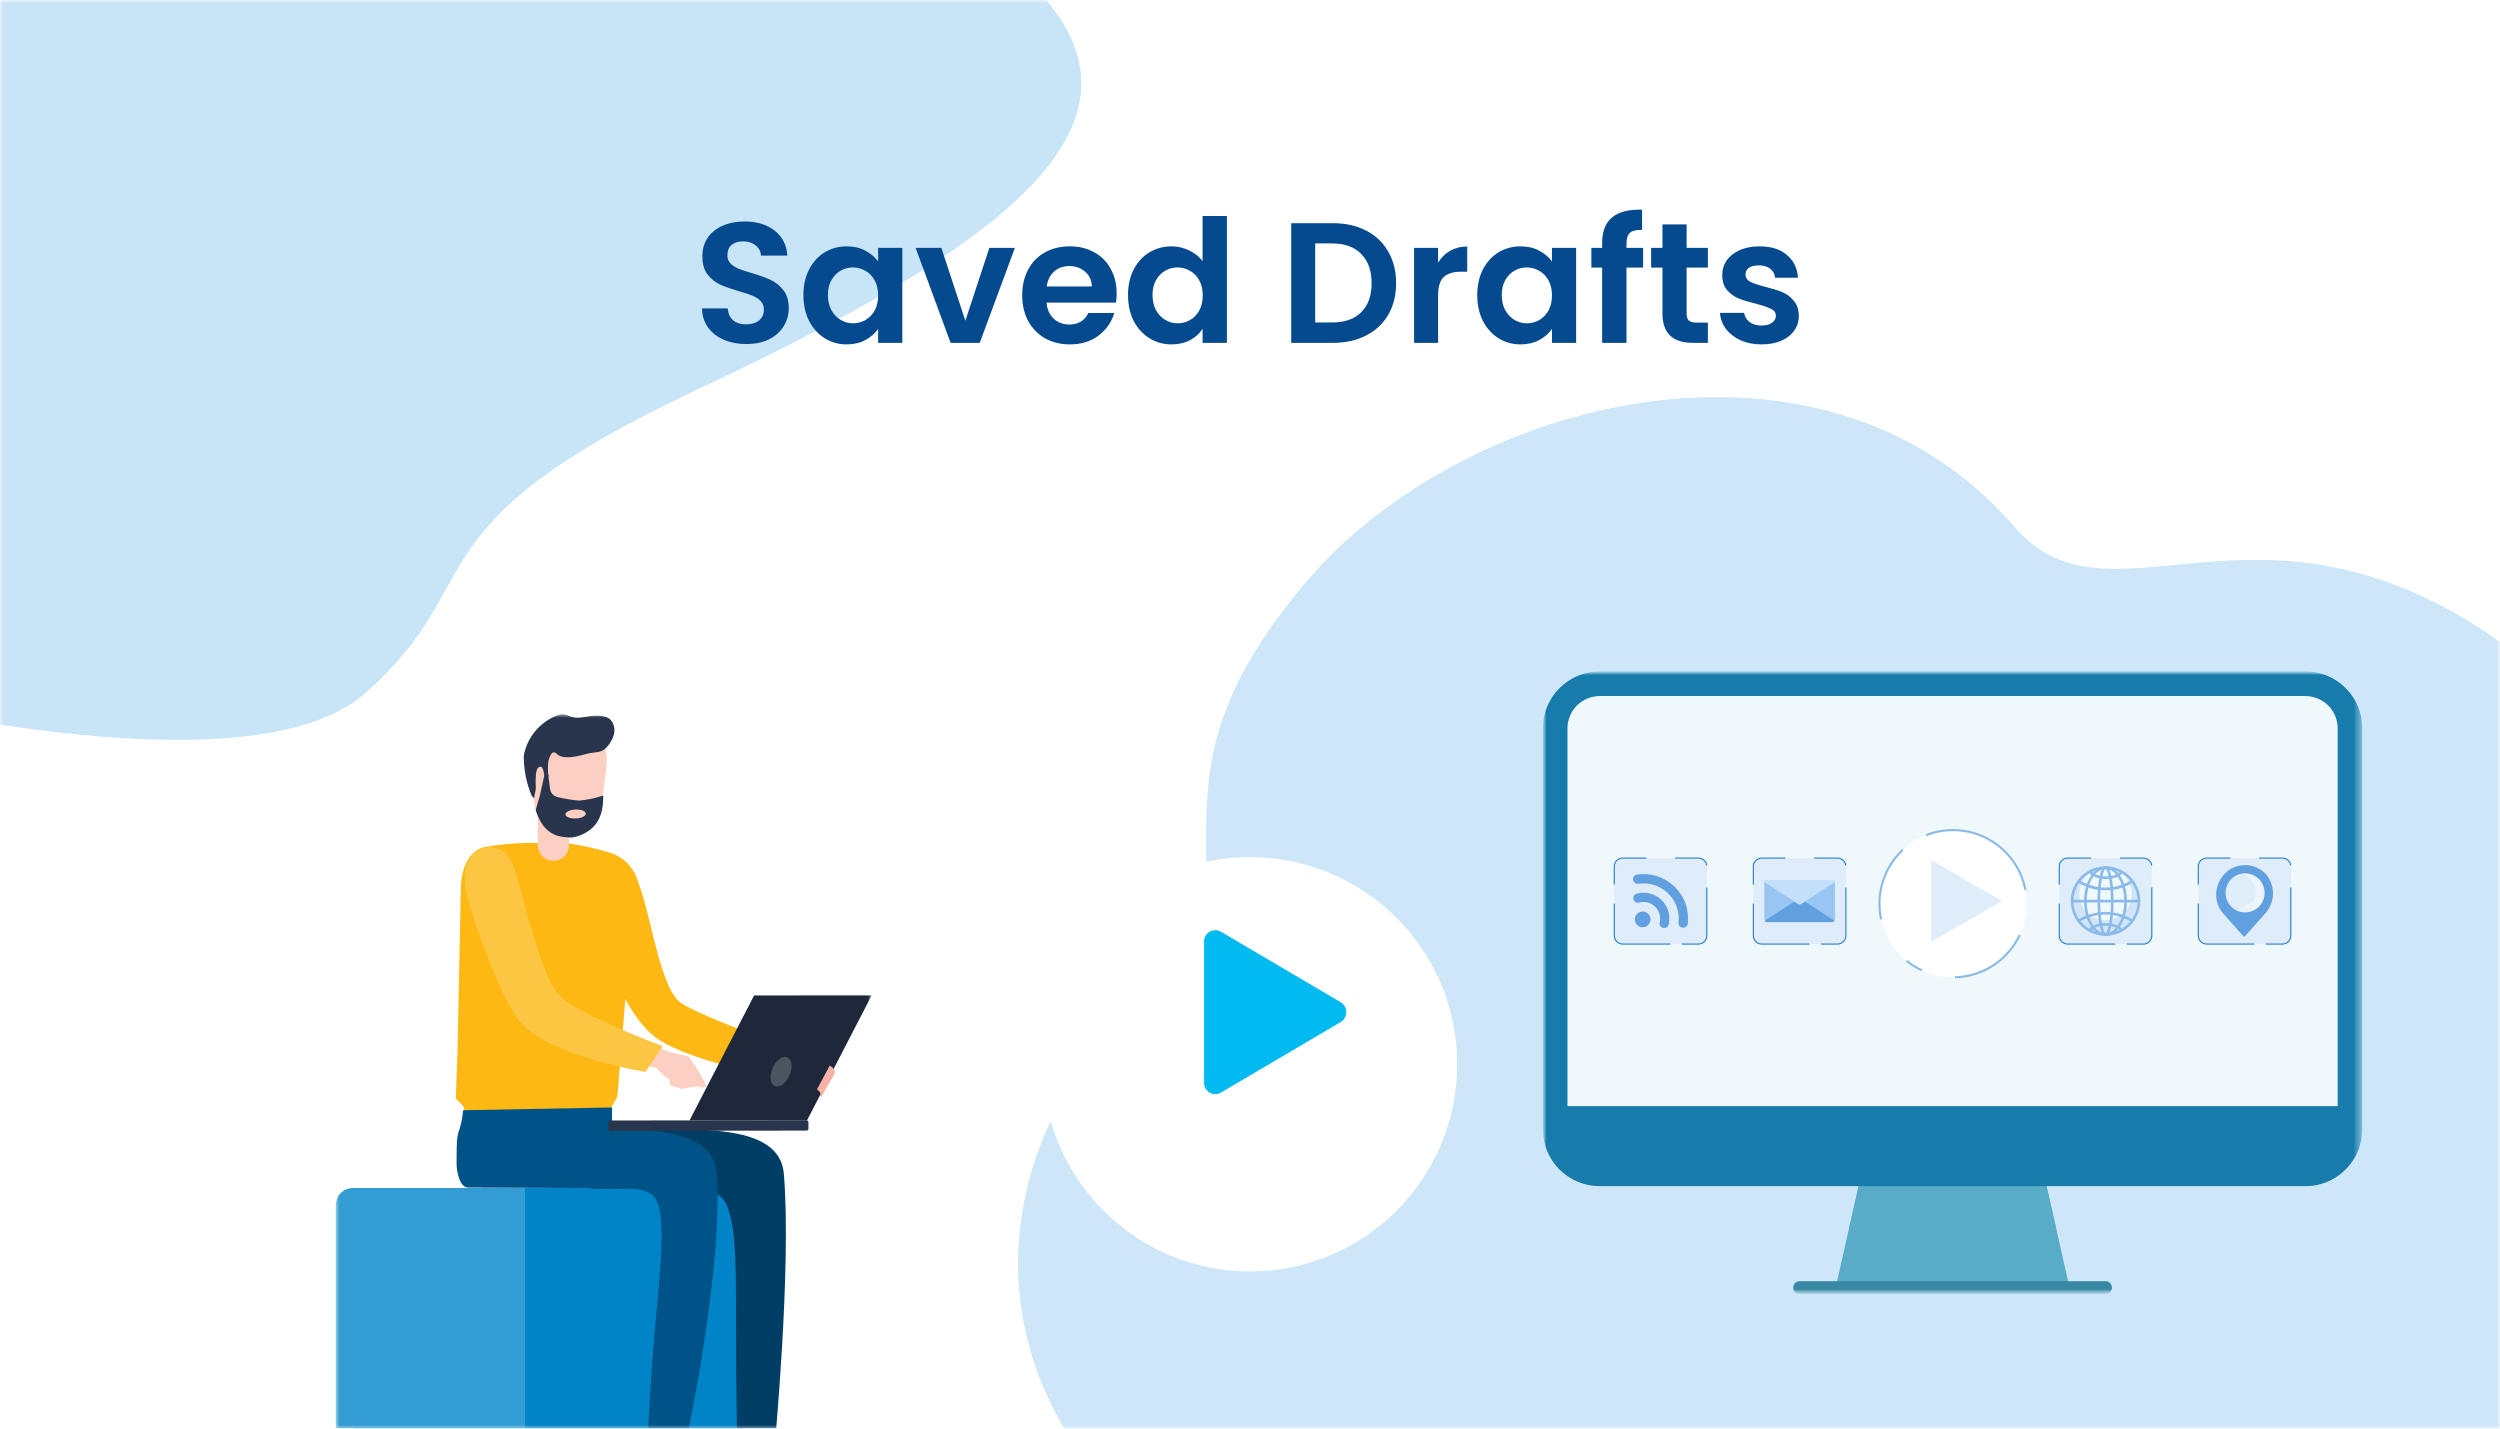 <svg width="350" height="200" viewBox="0 0 350 200" fill="none" xmlns="http://www.w3.org/2000/svg">
<path d="M0 0H350V200H0V0Z" fill="white"/>
<mask id="mask0_3515_15466" style="mask-type:alpha" maskUnits="userSpaceOnUse" x="0" y="0" width="350" height="200">
<path d="M0 0H350V200H0V0Z" fill="#D9D9D9"/>
</mask>
<g mask="url(#mask0_3515_15466)">
<path opacity="0.7" d="M145.847 159.841C151.82 144.534 167.681 140.886 168.439 133.888C170.529 114.788 163.849 104.206 182.578 81.819C204.535 55.59 255.221 42.719 281.962 73.719C294.978 88.797 314.001 68.029 345.378 86.83C382.253 108.92 405.459 179.053 351.73 217.751L175.359 217.851C157.158 217.854 133.839 190.6 145.847 159.841Z" fill="#C8E5F7"/>
<path opacity="0.7" d="M145.847 159.841C151.82 144.534 167.681 140.886 168.439 133.888C170.529 114.788 163.849 104.206 182.578 81.819C204.535 55.59 255.221 42.719 281.962 73.719C294.978 88.797 314.001 68.029 345.378 86.83C382.253 108.92 405.459 179.053 351.73 217.751L175.359 217.851C157.158 217.854 133.839 190.6 145.847 159.841Z" fill="#C8E5F7"/>
<mask id="mask1_3515_15466" style="mask-type:luminance" maskUnits="userSpaceOnUse" x="216" y="94" width="115" height="88">
<path d="M330.721 94H216V181.149H330.721V94Z" fill="white"/>
</mask>
<g mask="url(#mask1_3515_15466)">
<mask id="mask2_3515_15466" style="mask-type:luminance" maskUnits="userSpaceOnUse" x="216" y="94" width="115" height="88">
<path d="M330.721 94H216V181.149H330.721V94Z" fill="white"/>
</mask>
<g mask="url(#mask2_3515_15466)">
<path fill-rule="evenodd" clip-rule="evenodd" d="M327.277 101.96V158.096C327.276 159.294 326.799 160.443 325.952 161.29C325.105 162.137 323.956 162.613 322.758 162.614H223.958C222.761 162.613 221.612 162.137 220.766 161.29C219.919 160.442 219.442 159.294 219.441 158.096V101.96C219.442 100.764 219.918 99.616 220.764 98.77C221.61 97.924 222.757 97.447 223.953 97.445H322.753C323.347 97.445 323.934 97.561 324.483 97.788C325.031 98.014 325.529 98.347 325.949 98.766C326.369 99.185 326.702 99.683 326.929 100.231C327.156 100.78 327.273 101.367 327.272 101.96" fill="#EFF9FC"/>
<path fill-rule="evenodd" clip-rule="evenodd" d="M289.577 179.558H257.145L258.834 172.112L261.728 159.346L262.068 157.846H284.657L284.994 159.346L287.894 172.112L289.577 179.558Z" fill="#59ACC7"/>
<path fill-rule="evenodd" clip-rule="evenodd" d="M287.889 172.112H258.834L260.206 166.059H286.517L287.889 172.112Z" fill="#59ACC7"/>
<path fill-rule="evenodd" clip-rule="evenodd" d="M219.443 101.961C219.444 100.764 219.92 99.616 220.766 98.77C221.612 97.923 222.759 97.446 223.956 97.444H322.756C323.349 97.444 323.937 97.56 324.485 97.787C325.033 98.014 325.532 98.347 325.951 98.766C326.371 99.186 326.704 99.684 326.931 100.232C327.158 100.78 327.275 101.368 327.275 101.961V158.1C327.274 159.298 326.797 160.447 325.95 161.294C325.103 162.141 323.954 162.617 322.756 162.618H223.956C223.748 162.618 223.539 162.603 223.333 162.573C222.255 162.42 221.268 161.884 220.554 161.062C219.839 160.241 219.445 159.189 219.443 158.1V101.961ZM327.888 95.872C326.746 94.912 325.358 94.292 323.881 94.081C323.509 94.027 323.134 94 322.758 94H223.956C221.846 94.003 219.824 94.843 218.332 96.335C216.841 97.828 216.002 99.851 216 101.961V158.1C215.999 159.145 216.203 160.181 216.603 161.147C217.002 162.113 217.588 162.991 218.327 163.731C219.066 164.47 219.943 165.057 220.909 165.457C221.875 165.856 222.911 166.062 223.956 166.061H322.756C322.84 166.061 322.924 166.061 323.004 166.061C323.249 166.054 323.491 166.034 323.729 166.007C324.124 165.958 324.514 165.88 324.898 165.774C325.128 165.709 325.352 165.635 325.571 165.551C325.863 165.442 326.148 165.314 326.424 165.169C326.573 165.092 326.724 165.01 326.864 164.924C327.295 164.664 327.699 164.363 328.071 164.024C329.125 163.079 329.908 161.871 330.34 160.524C330.427 160.256 330.499 159.983 330.556 159.707C330.605 159.476 330.642 159.242 330.666 159.007C330.701 158.708 330.719 158.408 330.719 158.107V101.961C330.72 100.801 330.466 99.655 329.977 98.603C329.488 97.551 328.774 96.619 327.886 95.872" fill="#177BAC"/>
<path fill-rule="evenodd" clip-rule="evenodd" d="M329.001 154.854V158.096C329 159.751 328.342 161.338 327.172 162.508C326.001 163.678 324.414 164.336 322.76 164.337H223.96C222.305 164.336 220.719 163.678 219.55 162.508C218.381 161.337 217.724 159.751 217.725 158.096V154.854H329.001Z" fill="#177BAC"/>
<path fill-rule="evenodd" clip-rule="evenodd" d="M294.781 181.153H251.941C251.704 181.153 251.477 181.059 251.31 180.892C251.143 180.725 251.049 180.498 251.049 180.261C251.049 180.025 251.143 179.798 251.31 179.63C251.477 179.463 251.704 179.369 251.941 179.369H294.782C294.899 179.369 295.015 179.392 295.123 179.437C295.232 179.482 295.33 179.547 295.413 179.63C295.496 179.713 295.561 179.811 295.606 179.92C295.651 180.028 295.674 180.144 295.674 180.261C295.676 180.406 295.641 180.549 295.574 180.677C295.498 180.821 295.385 180.941 295.246 181.025C295.107 181.109 294.947 181.153 294.785 181.153" fill="#3788A2"/>
<path fill-rule="evenodd" clip-rule="evenodd" d="M273.436 116.211C275.474 116.211 277.467 116.815 279.162 117.948C280.857 119.081 282.178 120.69 282.958 122.574C283.738 124.457 283.943 126.529 283.545 128.529C283.147 130.528 282.166 132.365 280.724 133.806C279.283 135.248 277.446 136.229 275.447 136.627C273.447 137.025 271.375 136.82 269.492 136.04C267.608 135.26 265.998 133.939 264.866 132.244C263.733 130.549 263.129 128.556 263.129 126.518C263.129 123.784 264.215 121.163 266.148 119.23C268.081 117.297 270.702 116.211 273.436 116.211Z" fill="white"/>
<path fill-rule="evenodd" clip-rule="evenodd" d="M273.43 116.062C275.898 116.062 278.287 116.935 280.174 118.528C282.06 120.12 283.323 122.328 283.738 124.762C283.632 124.67 283.515 124.592 283.391 124.53C283.098 123.069 282.487 121.691 281.603 120.493C280.719 119.295 279.582 118.305 278.273 117.595C276.964 116.884 275.515 116.47 274.028 116.382C272.542 116.293 271.054 116.532 269.67 117.083V116.761C270.869 116.297 272.144 116.061 273.43 116.062ZM282.909 130.931C282.088 132.693 280.793 134.192 279.167 135.259C277.542 136.325 275.652 136.918 273.709 136.97C273.711 136.869 273.706 136.769 273.692 136.67C275.565 136.621 277.388 136.055 278.96 135.034C280.532 134.014 281.79 132.578 282.597 130.887C282.698 130.91 282.802 130.924 282.907 130.929M268.958 135.969C268.197 135.607 267.482 135.155 266.83 134.623C266.905 134.557 266.975 134.485 267.039 134.408C267.677 134.925 268.376 135.364 269.121 135.714C269.059 135.793 269.005 135.878 268.959 135.968M263.198 128.683C262.821 126.905 262.914 125.059 263.468 123.328C264.022 121.597 265.018 120.041 266.357 118.812C266.388 118.923 266.409 119.035 266.441 119.143C265.165 120.352 264.225 121.871 263.712 123.553C263.2 125.234 263.132 127.019 263.516 128.735C263.411 128.707 263.305 128.69 263.198 128.683Z" fill="#8BBAE9"/>
<path fill-rule="evenodd" clip-rule="evenodd" d="M279.546 126.561L275.32 129.001L270.778 131.623C270.165 131.977 270.357 131.78 270.357 131.016V120.892C270.357 120.184 270.432 120.449 271.093 120.831L275.32 123.271L279.861 125.893C280.474 126.247 280.207 126.179 279.546 126.561Z" fill="#DFEDFA"/>
<path fill-rule="evenodd" clip-rule="evenodd" d="M227.181 120.127H237.77C238.085 120.128 238.386 120.253 238.608 120.476C238.831 120.698 238.956 121 238.957 121.314V130.983C238.955 131.297 238.829 131.597 238.607 131.819C238.385 132.04 238.084 132.165 237.77 132.166H227.181C226.867 132.165 226.565 132.04 226.343 131.818C226.12 131.595 225.995 131.294 225.994 130.979V121.31C225.995 120.995 226.12 120.694 226.343 120.472C226.565 120.249 226.867 120.124 227.181 120.123" fill="#DFEDFA"/>
<path fill-rule="evenodd" clip-rule="evenodd" d="M227.183 120.053H230.502C230.471 120.097 230.455 120.15 230.457 120.204H227.183C226.888 120.205 226.606 120.322 226.397 120.53C226.189 120.739 226.072 121.021 226.071 121.316V123.873C226.026 123.843 225.973 123.829 225.92 123.832V121.316C225.921 120.981 226.054 120.661 226.291 120.424C226.528 120.188 226.848 120.055 227.183 120.054M226.071 126.497V130.985C226.072 131.279 226.19 131.561 226.398 131.77C226.606 131.978 226.888 132.095 227.183 132.096H235.459C235.465 132.136 235.474 132.176 235.486 132.216L235.444 132.247H227.183C226.848 132.246 226.528 132.113 226.291 131.876C226.054 131.64 225.921 131.319 225.92 130.985V126.497C225.969 126.512 226.022 126.512 226.071 126.497ZM233.771 132.097C233.821 132.133 233.857 132.187 233.871 132.248H237.771C238.105 132.247 238.426 132.114 238.662 131.877C238.899 131.641 239.032 131.32 239.033 130.986V124.2C238.993 124.242 238.94 124.269 238.883 124.277V130.986C238.882 131.28 238.764 131.562 238.556 131.77C238.348 131.978 238.066 132.096 237.772 132.097H233.771ZM238.871 121.159C238.832 120.894 238.7 120.653 238.498 120.478C238.296 120.303 238.038 120.206 237.771 120.205H234.512C234.533 120.157 234.538 120.105 234.528 120.054H237.775C238.081 120.055 238.377 120.167 238.607 120.369C238.837 120.571 238.987 120.85 239.027 121.154C238.977 121.15 238.926 121.15 238.876 121.154" fill="#1E77D1"/>
<path fill-rule="evenodd" clip-rule="evenodd" d="M246.65 120.127H257.244C257.558 120.128 257.86 120.253 258.082 120.476C258.304 120.698 258.43 121 258.431 121.314V130.983C258.429 131.297 258.303 131.597 258.081 131.819C257.858 132.04 257.558 132.165 257.244 132.166H246.65C246.335 132.165 246.034 132.04 245.811 131.818C245.589 131.595 245.464 131.294 245.463 130.979V121.31C245.464 120.995 245.589 120.694 245.811 120.472C246.034 120.249 246.335 120.124 246.65 120.123" fill="#DFEDFA"/>
<path fill-rule="evenodd" clip-rule="evenodd" d="M246.651 120.053H249.969C249.938 120.097 249.922 120.15 249.924 120.204H246.65C246.355 120.205 246.073 120.322 245.864 120.53C245.656 120.739 245.539 121.021 245.538 121.316V123.873C245.493 123.843 245.44 123.829 245.387 123.832V121.316C245.388 120.981 245.521 120.661 245.758 120.424C245.995 120.188 246.315 120.055 246.65 120.054M245.538 126.497V130.985C245.539 131.279 245.656 131.561 245.865 131.77C246.073 131.978 246.355 132.095 246.65 132.096H254.926C254.932 132.136 254.941 132.176 254.953 132.216L254.912 132.247H246.65C246.315 132.246 245.995 132.113 245.758 131.876C245.521 131.64 245.388 131.319 245.387 130.985V126.497C245.436 126.512 245.489 126.512 245.538 126.497ZM253.238 132.097C253.288 132.133 253.324 132.187 253.338 132.248H257.238C257.572 132.247 257.893 132.114 258.129 131.877C258.366 131.641 258.499 131.32 258.5 130.986V124.2C258.46 124.242 258.406 124.269 258.349 124.277V130.986C258.348 131.28 258.23 131.562 258.022 131.77C257.814 131.978 257.532 132.096 257.238 132.097H253.238ZM258.338 121.159C258.299 120.894 258.166 120.653 257.965 120.478C257.763 120.303 257.505 120.206 257.238 120.205H253.984C254.004 120.157 254.01 120.105 254 120.054H257.247C257.553 120.055 257.849 120.167 258.079 120.369C258.309 120.571 258.458 120.85 258.499 121.154C258.448 121.15 258.398 121.15 258.348 121.154" fill="#1E77D1"/>
<path fill-rule="evenodd" clip-rule="evenodd" d="M289.478 120.129H300.072C300.387 120.13 300.688 120.255 300.91 120.478C301.133 120.7 301.258 121.001 301.259 121.316V130.985C301.258 131.299 301.133 131.601 300.91 131.823C300.688 132.046 300.387 132.171 300.072 132.172H289.478C289.164 132.171 288.862 132.045 288.64 131.823C288.417 131.601 288.292 131.299 288.291 130.985V121.316C288.292 121.001 288.417 120.7 288.64 120.477C288.862 120.255 289.163 120.13 289.478 120.129Z" fill="#DFEDFA"/>
<path fill-rule="evenodd" clip-rule="evenodd" d="M289.48 120.053H292.798C292.767 120.097 292.751 120.15 292.753 120.204H289.48C289.185 120.205 288.903 120.322 288.694 120.53C288.486 120.739 288.369 121.021 288.368 121.316V123.873C288.323 123.843 288.27 123.829 288.217 123.832V121.316C288.218 120.981 288.351 120.661 288.588 120.424C288.825 120.188 289.145 120.055 289.48 120.054M288.368 126.497V130.985C288.369 131.279 288.486 131.561 288.695 131.77C288.903 131.978 289.185 132.095 289.48 132.096H297.756C297.762 132.136 297.771 132.176 297.783 132.216L297.742 132.247H289.48C289.145 132.246 288.824 132.113 288.588 131.877C288.351 131.64 288.218 131.319 288.217 130.985V126.497C288.266 126.512 288.319 126.512 288.368 126.497ZM296.068 132.097C296.118 132.133 296.154 132.187 296.168 132.248H300.068C300.402 132.247 300.723 132.114 300.959 131.877C301.196 131.641 301.329 131.32 301.33 130.986V124.2C301.29 124.242 301.236 124.269 301.179 124.277V130.986C301.178 131.28 301.06 131.562 300.852 131.77C300.644 131.978 300.362 132.096 300.068 132.097H296.068ZM301.168 121.159C301.129 120.894 300.997 120.653 300.795 120.478C300.593 120.303 300.335 120.206 300.068 120.205H296.805C296.825 120.157 296.831 120.105 296.821 120.054H300.068C300.374 120.055 300.67 120.166 300.9 120.369C301.13 120.571 301.279 120.85 301.319 121.154C301.269 121.15 301.218 121.15 301.168 121.154" fill="#1E77D1"/>
<path fill-rule="evenodd" clip-rule="evenodd" d="M308.945 120.129H319.539C319.853 120.13 320.155 120.255 320.377 120.478C320.599 120.7 320.725 121.001 320.726 121.316V130.985C320.725 131.299 320.6 131.601 320.377 131.823C320.155 132.046 319.853 132.171 319.539 132.172H308.945C308.63 132.171 308.329 132.046 308.106 131.823C307.884 131.601 307.759 131.299 307.758 130.985V121.316C307.759 121.001 307.884 120.7 308.106 120.477C308.329 120.255 308.63 120.13 308.945 120.129Z" fill="#DFEDFA"/>
<path fill-rule="evenodd" clip-rule="evenodd" d="M308.946 120.053H312.265C312.234 120.097 312.217 120.15 312.219 120.204H308.946C308.651 120.205 308.369 120.322 308.16 120.53C307.952 120.739 307.834 121.021 307.834 121.316V123.873C307.789 123.843 307.736 123.829 307.683 123.832V121.316C307.684 120.981 307.817 120.661 308.054 120.424C308.29 120.188 308.611 120.055 308.946 120.054M307.834 126.497V130.985C307.835 131.279 307.952 131.561 308.161 131.77C308.369 131.978 308.651 132.095 308.946 132.096H317.222C317.228 132.136 317.237 132.176 317.249 132.216L317.207 132.247H308.945C308.61 132.246 308.289 132.113 308.052 131.877C307.816 131.64 307.682 131.319 307.682 130.985V126.497C307.731 126.512 307.783 126.512 307.833 126.497M315.533 132.097C315.583 132.133 315.619 132.187 315.633 132.248H319.533C319.867 132.247 320.188 132.114 320.424 131.877C320.661 131.641 320.794 131.32 320.795 130.986V124.2C320.755 124.242 320.701 124.269 320.644 124.277V130.986C320.643 131.28 320.525 131.562 320.317 131.771C320.108 131.979 319.826 132.096 319.532 132.097H315.533ZM320.633 121.159C320.594 120.894 320.461 120.653 320.26 120.478C320.058 120.303 319.8 120.206 319.533 120.205H316.27C316.29 120.157 316.296 120.105 316.286 120.054H319.533C319.839 120.055 320.135 120.167 320.365 120.369C320.595 120.571 320.743 120.85 320.784 121.154C320.733 121.15 320.683 121.15 320.633 121.154" fill="#1E77D1"/>
<path fill-rule="evenodd" clip-rule="evenodd" d="M229.375 123.73C229.204 123.756 229.03 123.714 228.89 123.612C228.751 123.51 228.657 123.356 228.631 123.185C228.604 123.014 228.647 122.84 228.749 122.7C228.851 122.561 229.004 122.467 229.175 122.441C230.12 122.298 231.086 122.375 231.996 122.666C232.907 122.956 233.738 123.453 234.426 124.116C235.114 124.78 235.64 125.593 235.962 126.493C236.285 127.392 236.397 128.354 236.288 129.304C236.268 129.476 236.181 129.634 236.045 129.741C235.909 129.849 235.736 129.899 235.563 129.879C235.391 129.859 235.233 129.771 235.126 129.635C235.018 129.499 234.968 129.326 234.988 129.154C235.074 128.403 234.986 127.643 234.731 126.932C234.475 126.221 234.06 125.579 233.516 125.054C232.973 124.53 232.316 124.137 231.597 123.907C230.877 123.678 230.114 123.616 229.367 123.729M230.738 127.929C230.582 127.777 230.384 127.676 230.17 127.637C229.956 127.599 229.735 127.624 229.535 127.711C229.336 127.798 229.166 127.942 229.049 128.125C228.931 128.308 228.87 128.522 228.874 128.74C228.878 128.957 228.946 129.169 229.071 129.347C229.195 129.526 229.369 129.664 229.572 129.744C229.774 129.823 229.996 129.841 230.209 129.794C230.421 129.748 230.615 129.639 230.766 129.483C230.968 129.273 231.079 128.991 231.074 128.7C231.068 128.409 230.948 128.131 230.738 127.929ZM229.486 126.359C229.875 126.253 230.284 126.251 230.674 126.351C231.061 126.452 231.416 126.651 231.704 126.929C231.992 127.206 232.203 127.554 232.318 127.937C232.432 128.323 232.444 128.732 232.352 129.125C232.312 129.293 232.341 129.47 232.432 129.617C232.523 129.764 232.668 129.869 232.836 129.909C233.004 129.948 233.181 129.92 233.329 129.829C233.476 129.738 233.58 129.593 233.62 129.425C233.763 128.814 233.745 128.177 233.568 127.576C233.391 126.975 233.061 126.43 232.61 125.995C232.159 125.559 231.603 125.249 230.995 125.093C230.388 124.937 229.751 124.942 229.146 125.107C228.98 125.152 228.838 125.261 228.752 125.411C228.666 125.561 228.643 125.739 228.688 125.905C228.733 126.072 228.842 126.214 228.992 126.3C229.142 126.386 229.32 126.409 229.486 126.364" fill="#61A0E0"/>
<path fill-rule="evenodd" clip-rule="evenodd" d="M247.404 123.205H256.489C256.595 123.205 256.697 123.247 256.772 123.322C256.847 123.397 256.889 123.499 256.889 123.605V128.687C256.889 128.793 256.847 128.895 256.772 128.97C256.697 129.045 256.595 129.087 256.489 129.087H247.404C247.298 129.087 247.196 129.045 247.121 128.97C247.046 128.895 247.004 128.793 247.004 128.687V123.605C247.004 123.499 247.046 123.397 247.121 123.322C247.196 123.247 247.298 123.205 247.404 123.205Z" fill="#99C5F2"/>
<path fill-rule="evenodd" clip-rule="evenodd" d="M252.215 125.903L255.172 127.83L256.826 128.908C256.79 128.964 256.74 129.01 256.681 129.042C256.622 129.074 256.556 129.091 256.488 129.091H247.403C247.336 129.091 247.27 129.074 247.212 129.042C247.153 129.01 247.103 128.964 247.066 128.908L248.72 127.83L251.675 125.904C251.749 125.836 251.845 125.799 251.945 125.799C252.045 125.799 252.142 125.836 252.215 125.904" fill="#61A0E0"/>
<path fill-rule="evenodd" clip-rule="evenodd" d="M252.216 126.531L255.173 124.604L256.873 123.493C256.849 123.409 256.798 123.335 256.728 123.282C256.658 123.229 256.573 123.201 256.486 123.201H247.404C247.316 123.201 247.231 123.229 247.161 123.282C247.092 123.335 247.041 123.409 247.018 123.493L248.718 124.604L251.673 126.53C251.746 126.598 251.843 126.635 251.943 126.635C252.043 126.635 252.139 126.598 252.213 126.53" fill="#C3DFFA"/>
<path fill-rule="evenodd" clip-rule="evenodd" d="M289.912 126.149C289.912 125.188 290.197 124.248 290.731 123.449C291.265 122.65 292.024 122.027 292.912 121.659C293.8 121.291 294.777 121.195 295.72 121.382C296.663 121.57 297.529 122.033 298.209 122.713C298.888 123.392 299.351 124.258 299.539 125.201C299.726 126.144 299.63 127.121 299.262 128.009C298.894 128.897 298.271 129.656 297.472 130.19C296.673 130.724 295.733 131.009 294.772 131.009C293.484 131.007 292.248 130.495 291.337 129.584C290.426 128.673 289.914 127.438 289.912 126.149Z" fill="#D2E5F7"/>
<path fill-rule="evenodd" clip-rule="evenodd" d="M291.109 125.158C291.109 124.433 291.324 123.724 291.727 123.121C292.13 122.519 292.703 122.049 293.372 121.771C294.042 121.494 294.779 121.421 295.491 121.563C296.202 121.704 296.855 122.053 297.368 122.566C297.88 123.079 298.229 123.732 298.371 124.443C298.512 125.154 298.44 125.891 298.162 126.561C297.885 127.231 297.415 127.804 296.812 128.206C296.209 128.609 295.5 128.824 294.775 128.824C293.803 128.823 292.872 128.437 292.184 127.749C291.497 127.062 291.11 126.13 291.109 125.158Z" fill="#EFF9FC"/>
<path fill-rule="evenodd" clip-rule="evenodd" d="M294.774 121.659C293.886 121.659 293.018 121.922 292.28 122.416C291.541 122.909 290.966 123.61 290.626 124.431C290.286 125.251 290.197 126.154 290.37 127.025C290.544 127.896 290.971 128.696 291.599 129.324C292.227 129.952 293.027 130.38 293.898 130.553C294.769 130.726 295.672 130.637 296.492 130.297C297.313 129.957 298.014 129.382 298.507 128.644C299.001 127.905 299.264 127.037 299.264 126.149C299.263 124.959 298.789 123.817 297.948 122.976C297.106 122.134 295.964 121.66 294.774 121.659ZM294.774 131.009C293.813 131.009 292.873 130.724 292.074 130.19C291.275 129.656 290.652 128.897 290.284 128.009C289.916 127.121 289.82 126.144 290.007 125.201C290.195 124.258 290.658 123.392 291.338 122.713C292.017 122.033 292.883 121.57 293.826 121.382C294.769 121.195 295.746 121.291 296.634 121.659C297.522 122.027 298.281 122.65 298.815 123.449C299.349 124.248 299.634 125.188 299.634 126.149C299.633 127.438 299.12 128.673 298.209 129.584C297.298 130.495 296.063 131.008 294.774 131.009Z" fill="#8BBAE9"/>
<path fill-rule="evenodd" clip-rule="evenodd" d="M294.773 121.658C293.323 121.658 292.143 123.672 292.143 126.148C292.143 128.624 293.323 130.638 294.773 130.638C296.223 130.638 297.403 128.624 297.403 126.148C297.403 123.672 296.223 121.658 294.773 121.658ZM294.773 131.008C293.119 131.008 291.773 128.828 291.773 126.148C291.773 123.468 293.119 121.287 294.773 121.287C296.427 121.287 297.773 123.468 297.773 126.148C297.773 128.828 296.427 131.008 294.773 131.008Z" fill="#8BBAE9"/>
<path fill-rule="evenodd" clip-rule="evenodd" d="M294.774 121.658C294.548 121.658 294.019 123.186 294.019 126.148C294.019 129.11 294.549 130.638 294.774 130.638C294.999 130.638 295.529 129.11 295.529 126.148C295.529 123.186 294.999 121.658 294.774 121.658ZM294.774 131.008C293.884 131.008 293.648 127.829 293.648 126.148C293.648 124.467 293.883 121.287 294.774 121.287C295.665 121.287 295.9 124.466 295.9 126.148C295.9 127.83 295.665 131.008 294.774 131.008Z" fill="#8BBAE9"/>
<path d="M299.45 125.965H290.1V126.336H299.45V125.965Z" fill="#8BBAE9"/>
<path fill-rule="evenodd" clip-rule="evenodd" d="M294.776 124.625C293.406 124.674 292.056 124.289 290.918 123.525L291.146 123.233C292.242 123.905 293.503 124.26 294.789 124.257C296.075 124.254 297.334 123.893 298.427 123.215L298.658 123.505C297.517 124.285 296.156 124.678 294.775 124.627" fill="#8BBAE9"/>
<path fill-rule="evenodd" clip-rule="evenodd" d="M298.427 129.08C297.334 128.402 296.075 128.041 294.789 128.038C293.503 128.035 292.242 128.389 291.146 129.062L290.918 128.77C292.08 128.046 293.422 127.664 294.791 127.668C296.16 127.672 297.5 128.06 298.658 128.79L298.427 129.08Z" fill="#8BBAE9"/>
<path fill-rule="evenodd" clip-rule="evenodd" d="M294.859 123.058C293.759 123.058 292.609 122.701 292.535 122.019L292.903 121.979C292.939 122.314 293.751 122.688 294.859 122.688C295.967 122.688 296.759 122.327 296.814 121.988L297.18 122.043C297.091 122.631 296.115 123.057 294.859 123.057" fill="#8BBAE9"/>
<path fill-rule="evenodd" clip-rule="evenodd" d="M292.834 130.313L292.465 130.273C292.538 129.591 293.69 129.234 294.789 129.234C296.045 129.234 297.021 129.661 297.11 130.249L296.744 130.304C296.693 129.966 295.896 129.604 294.789 129.604C293.682 129.604 292.87 129.977 292.834 130.313Z" fill="#8BBAE9"/>
<path fill-rule="evenodd" clip-rule="evenodd" d="M316.962 122.453C317.679 123.205 318.079 124.205 318.079 125.245C318.079 126.284 317.679 127.284 316.962 128.037L314.17 131.181L311.378 128.037C310.662 127.284 310.262 126.284 310.262 125.245C310.262 124.205 310.662 123.205 311.378 122.453C312.12 121.715 313.124 121.301 314.171 121.301C315.217 121.301 316.221 121.715 316.963 122.453" fill="#61A0E0"/>
<path fill-rule="evenodd" clip-rule="evenodd" d="M314.174 122.451C314.715 122.451 315.243 122.611 315.693 122.912C316.142 123.212 316.493 123.639 316.699 124.138C316.906 124.638 316.96 125.187 316.855 125.717C316.749 126.247 316.489 126.734 316.107 127.117C315.725 127.499 315.238 127.759 314.708 127.865C314.177 127.97 313.628 127.916 313.129 127.709C312.629 127.502 312.202 127.152 311.902 126.703C311.602 126.253 311.441 125.725 311.441 125.184C311.441 124.459 311.729 123.764 312.242 123.252C312.754 122.739 313.45 122.451 314.174 122.451Z" fill="#F08261"/>
<path fill-rule="evenodd" clip-rule="evenodd" d="M314.175 123.072C314.593 123.072 315.002 123.196 315.349 123.428C315.697 123.661 315.968 123.991 316.128 124.377C316.288 124.763 316.329 125.188 316.248 125.598C316.166 126.007 315.965 126.384 315.67 126.679C315.374 126.975 314.998 127.176 314.588 127.258C314.178 127.339 313.753 127.297 313.367 127.137C312.981 126.978 312.651 126.707 312.419 126.359C312.186 126.012 312.063 125.603 312.062 125.185C312.062 124.625 312.285 124.087 312.681 123.691C313.078 123.295 313.615 123.072 314.175 123.072Z" fill="#F08261"/>
<path fill-rule="evenodd" clip-rule="evenodd" d="M317.103 122.271C317.82 123.024 318.219 124.023 318.219 125.063C318.219 126.102 317.82 127.102 317.103 127.855L314.311 130.999L311.519 127.855C310.802 127.102 310.402 126.102 310.402 125.063C310.402 124.023 310.802 123.024 311.519 122.271C312.261 121.533 313.265 121.119 314.311 121.119C315.358 121.119 316.362 121.533 317.104 122.271" fill="#61A0E0"/>
<g opacity="0.44">
<mask id="mask3_3515_15466" style="mask-type:luminance" maskUnits="userSpaceOnUse" x="311" y="121" width="8" height="10">
<path d="M318.218 121.117H311.568V130.998H318.218V121.117Z" fill="white"/>
</mask>
<g mask="url(#mask3_3515_15466)">
<path fill-rule="evenodd" clip-rule="evenodd" d="M317.101 122.269C317.818 123.022 318.218 124.022 318.218 125.061C318.218 126.101 317.818 127.1 317.101 127.853L314.309 130.998L312.875 129.384C312.87 129.149 312.88 128.913 312.905 128.679C312.905 128.224 313.057 127.782 313.335 127.422C313.614 127.062 314.005 126.806 314.445 126.692C315.487 126.353 315.945 125.883 315.764 124.509C315.681 123.962 315.43 123.455 315.048 123.055C314.666 122.656 314.17 122.384 313.627 122.276C312.947 122.165 312.254 122.146 311.568 122.219C312.315 121.503 313.311 121.108 314.345 121.117C315.379 121.127 316.368 121.54 317.101 122.269Z" fill="#61A0E0"/>
</g>
</g>
<path fill-rule="evenodd" clip-rule="evenodd" d="M314.309 122.27C314.85 122.27 315.378 122.43 315.828 122.73C316.277 123.03 316.627 123.457 316.834 123.957C317.041 124.456 317.095 125.006 316.99 125.536C316.884 126.066 316.624 126.553 316.242 126.935C315.859 127.317 315.372 127.578 314.842 127.683C314.312 127.788 313.763 127.734 313.263 127.527C312.764 127.321 312.337 126.97 312.037 126.521C311.736 126.071 311.576 125.543 311.576 125.003C311.576 124.278 311.864 123.583 312.377 123.07C312.889 122.557 313.584 122.27 314.309 122.27Z" fill="#DFEDFA"/>
<g opacity="0.46">
<mask id="mask4_3515_15466" style="mask-type:luminance" maskUnits="userSpaceOnUse" x="313" y="122" width="5" height="6">
<path d="M317.043 122.27H313.266V127.736H317.043V122.27Z" fill="white"/>
</mask>
<g mask="url(#mask4_3515_15466)">
<path fill-rule="evenodd" clip-rule="evenodd" d="M314.311 122.269C314.715 122.269 315.113 122.359 315.478 122.531C315.844 122.704 316.166 122.956 316.422 123.268C316.678 123.58 316.862 123.946 316.96 124.338C317.058 124.729 317.068 125.138 316.99 125.534C316.911 125.93 316.745 126.304 316.505 126.629C316.264 126.953 315.955 127.22 315.599 127.411C315.243 127.602 314.849 127.711 314.445 127.731C314.042 127.751 313.639 127.682 313.266 127.528C313.546 127.116 313.965 126.819 314.446 126.691C315.488 126.352 315.946 125.882 315.765 124.508C315.687 123.989 315.458 123.505 315.108 123.116C314.757 122.726 314.3 122.448 313.793 122.317C313.963 122.284 314.136 122.268 314.31 122.268" fill="white"/>
</g>
</g>
</g>
</g>
<path d="M-29.305 95.327C-29.305 95.327 33.441 112.712 51.169 97.027C68.897 81.342 56.625 73.843 97.205 54.743C137.785 35.643 166.768 17.232 142.55 -3.905C118.332 -25.042 3.086 -38 3.086 -38L-33.4 0.533L-29.305 95.327Z" fill="#C8E5F7"/>
<path d="M104.035 166.322H49.391V206.189H104.035V166.322Z" fill="#0083C7"/>
<mask id="mask5_3515_15466" style="mask-type:luminance" maskUnits="userSpaceOnUse" x="47" y="100" width="76" height="107">
<path d="M122.029 100H47V206.189H122.029V100Z" fill="white"/>
</mask>
<g mask="url(#mask5_3515_15466)">
<path d="M73.509 206.189V166.322H49.409C49.093 166.322 48.78 166.383 48.488 166.504C48.196 166.625 47.93 166.802 47.707 167.025C47.483 167.249 47.306 167.514 47.186 167.806C47.065 168.098 47.003 168.411 47.004 168.727V206.189" fill="#339CD2"/>
<path d="M64.058 147.081L63.812 153.804L64.877 154.869L65.078 155.73L85.285 155.53L86.427 153.519C86.427 153.519 87.418 141.748 87.788 136.866C88.115 132.585 89.172 128.515 89.46 125.566C89.613 124.224 89.29 122.87 88.548 121.741C87.806 120.612 86.692 119.778 85.398 119.386C83.568 118.818 81.695 118.392 79.799 118.114L73.704 117.996C71.709 118.057 69.721 118.258 67.754 118.596C65.055 119.374 64.555 122.527 64.513 124.407L64.058 147.081Z" fill="#FDB813"/>
<path d="M75.268 114.273L79.628 114.358L79.657 118.324C79.659 118.611 79.604 118.895 79.497 119.16C79.389 119.425 79.23 119.667 79.029 119.87C78.828 120.074 78.589 120.237 78.325 120.348C78.061 120.459 77.778 120.518 77.492 120.52C77.206 120.522 76.922 120.468 76.657 120.36C76.391 120.252 76.15 120.093 75.946 119.892C75.742 119.691 75.58 119.452 75.469 119.189C75.357 118.925 75.299 118.642 75.297 118.355L75.268 114.273Z" fill="#FBCFC1"/>
<path d="M84.361 111.696C84.302 114.805 82.103 117.284 79.453 117.234C76.803 117.184 74.7 114.622 74.759 111.513C74.768 111.073 74.637 105.413 74.728 105L76.8 103.371L80.768 102.371L83.916 103.335C84.635 104.222 85.002 105.343 84.949 106.484C84.849 108.309 84.367 111.379 84.361 111.692" fill="#FBCFC1"/>
<path d="M84.452 111.378C83.356 111.739 82.223 111.977 81.074 112.088C80.048 111.995 79.031 111.828 78.029 111.588C77.762 111.521 77.522 111.375 77.34 111.169C77.158 110.963 77.043 110.706 77.009 110.434L76.744 108.434L76.222 108.487L75.556 111.468L74.998 113.407C75.176 114.002 75.427 114.573 75.744 115.107C76.236 115.996 77.041 116.67 78.003 116.998C78.674 117.173 79.365 117.259 80.058 117.254C80.737 117.162 81.392 116.935 81.982 116.587C84.334 115.287 84.444 112.873 84.452 111.387" fill="#29354D"/>
<path d="M74.444 111.417L74.759 111.765C74.759 111.765 74.829 111.282 74.993 110.6C75.093 110.185 74.693 107.273 75.688 107.342C76.095 107.37 76.204 108.601 76.204 108.601L76.794 108.758C76.689 108.022 76.682 107.275 76.774 106.537C77.067 105.468 77.436 105.017 77.941 105.537C78.728 106.35 80.624 105.976 82.047 105.563C83.47 105.15 84.288 105.668 85.364 104.072C86.44 102.476 85.985 101.291 85.443 100.734C85.17 100.456 84.243 99.912 81.888 100.365C79.533 100.818 79.667 99.694 78.218 100.087C76.971 100.517 75.862 101.271 75.003 102.272C74.144 103.272 73.566 104.483 73.329 105.78C73.311 107.716 73.69 109.635 74.444 111.418" fill="#29354D"/>
<path d="M82.013 113.9C82.028 114.245 81.403 114.554 80.612 114.587C79.823 114.62 79.177 114.368 79.16 114.021C79.144 113.674 79.772 113.369 80.561 113.335C81.349 113.301 81.996 113.552 82.01 113.899" fill="#FBCFC1"/>
<path d="M99.433 158.232C104.416 158.613 109.352 159.725 109.739 164.34C110.839 177.423 108.412 202.917 108.412 202.917L103.212 202.77C103.212 202.77 103.052 195.249 103.048 185.534C103.048 176.144 103.129 168.496 100.387 167.182C98.773 166.408 88.605 166.36 82.707 166.406V157.334C85.383 157.507 95.007 157.892 99.43 158.234" fill="#003E65"/>
<path d="M65.558 166.26C68.831 166.26 75.016 166.323 81.831 166.323C86.931 166.323 88.844 166.023 90.97 167.047C93.712 168.361 92.406 177.687 91.626 186.831C90.806 196.51 90.647 202.695 90.647 202.695L95.847 202.842C95.847 202.842 101.417 177.288 100.317 164.205C99.93 159.588 94.976 158.665 90.011 158.096C88.528 157.981 87.071 157.647 85.686 157.104L85.693 155.045L64.842 155.432C64.766 156.233 64.624 157.026 64.418 157.804C64 159.031 63.918 159.122 63.918 162.892C63.918 163.892 64.307 166.259 65.556 166.259" fill="#005386"/>
<path d="M116.489 150.024L115.26 149.086L116.639 148.94L116.962 148.477L116.894 148.261L114.786 147.889L113.736 147.824L112.625 147.842L108.695 146.681L103.252 145.1L102.303 148.64L110.224 150.489L111.562 151.715L112.823 152.539L114.974 153.539L116.791 150.185L116.489 150.024Z" fill="#F8B1A6"/>
<path d="M83.519 124.024C82.64 129.664 87.041 142.076 92.069 145.436C97.283 148.921 109.548 150.913 109.548 150.913L111.296 147.031C111.296 147.031 98.662 142.531 95.448 140.493C92.234 138.455 91.003 126.857 89.103 122.981C88.851 122.349 88.375 121.833 87.766 121.532C87.156 121.23 86.457 121.165 85.803 121.348C83.755 121.731 83.767 122.423 83.519 124.024Z" fill="#FDB813"/>
<path d="M85.433 158.316L112.901 158.285C112.939 158.285 112.976 158.278 113.01 158.263C113.045 158.249 113.076 158.228 113.102 158.201C113.128 158.174 113.149 158.143 113.163 158.108C113.176 158.073 113.183 158.036 113.182 157.999V157.118C113.182 157.043 113.152 156.972 113.1 156.919C113.047 156.866 112.975 156.836 112.9 156.836L85.43 156.867C85.356 156.867 85.284 156.897 85.231 156.95C85.178 157.003 85.149 157.074 85.148 157.149V158.03C85.148 158.105 85.178 158.176 85.231 158.229C85.284 158.282 85.356 158.312 85.43 158.312" fill="#29354D"/>
<path d="M112.989 156.843L122.033 139.352L105.573 139.366L96.533 156.86L112.989 156.843Z" fill="#1F283A"/>
<path d="M116.89 150.029L116.628 149.52L116.165 149.172L114.385 152.504L114.816 152.946L114.973 153.536L116.829 150.353L116.89 150.029Z" fill="#F8B1A6"/>
<path d="M87.802 144.865L86.182 148.153L91.796 149.482L92.867 150.522L93.667 151.093L93.833 151.937L95.379 152.448L97.779 152.067L98.111 152.267L98.931 152.127L98.666 151.517L97.75 149.883L96.437 147.922L95.508 147.695L93.785 147.314L87.802 144.865Z" fill="#FBCFC1"/>
<path d="M65.337 120.98C64.532 123.343 65.818 127.458 67.405 131.673C69.042 136.024 71.038 140.98 72.905 143.157C76.987 147.919 90.363 150.066 90.363 150.066L92.787 146.457C92.787 146.457 80.737 142.042 78.199 139.209C75.661 136.376 73.499 126.424 72.117 121.97C71.844 121.093 71.137 118.854 69.058 118.67C68.26 118.516 67.434 118.668 66.744 119.097C66.054 119.526 65.551 120.2 65.337 120.983" fill="#FDC642"/>
<path d="M107.991 150C107.672 151.139 108.022 152.075 108.774 152.092C109.526 152.109 110.392 151.198 110.711 150.061C111.03 148.924 110.68 147.986 109.928 147.969C109.176 147.952 108.31 148.863 107.991 150Z" fill="#4C5361"/>
</g>
</g>
<path d="M104.499 48.168C103.331 48.168 102.275 47.968 101.331 47.568C100.403 47.168 99.667 46.592 99.123 45.84C98.579 45.088 98.299 44.2 98.283 43.176H101.883C101.931 43.864 102.171 44.408 102.603 44.808C103.051 45.208 103.659 45.408 104.427 45.408C105.211 45.408 105.827 45.224 106.275 44.856C106.723 44.472 106.947 43.976 106.947 43.368C106.947 42.872 106.795 42.464 106.491 42.144C106.187 41.824 105.803 41.576 105.339 41.4C104.891 41.208 104.267 41 103.467 40.776C102.379 40.456 101.491 40.144 100.803 39.84C100.131 39.52 99.547 39.048 99.051 38.424C98.571 37.784 98.331 36.936 98.331 35.88C98.331 34.888 98.579 34.024 99.075 33.288C99.571 32.552 100.267 31.992 101.163 31.608C102.059 31.208 103.083 31.008 104.235 31.008C105.963 31.008 107.363 31.432 108.435 32.28C109.523 33.112 110.123 34.28 110.235 35.784H106.539C106.507 35.208 106.259 34.736 105.795 34.368C105.347 33.984 104.747 33.792 103.995 33.792C103.339 33.792 102.811 33.96 102.411 34.296C102.027 34.632 101.835 35.12 101.835 35.76C101.835 36.208 101.979 36.584 102.267 36.888C102.571 37.176 102.939 37.416 103.371 37.608C103.819 37.784 104.443 37.992 105.243 38.232C106.331 38.552 107.219 38.872 107.907 39.192C108.595 39.512 109.187 39.992 109.683 40.632C110.179 41.272 110.427 42.112 110.427 43.152C110.427 44.048 110.195 44.88 109.731 45.648C109.267 46.416 108.587 47.032 107.691 47.496C106.795 47.944 105.731 48.168 104.499 48.168ZM112.476 41.304C112.476 39.96 112.74 38.768 113.268 37.728C113.812 36.688 114.54 35.888 115.452 35.328C116.38 34.768 117.412 34.488 118.548 34.488C119.54 34.488 120.404 34.688 121.14 35.088C121.892 35.488 122.492 35.992 122.94 36.6V34.704H126.324V48H122.94V46.056C122.508 46.68 121.908 47.2 121.14 47.616C120.388 48.016 119.516 48.216 118.524 48.216C117.404 48.216 116.38 47.928 115.452 47.352C114.54 46.776 113.812 45.968 113.268 44.928C112.74 43.872 112.476 42.664 112.476 41.304ZM122.94 41.352C122.94 40.536 122.78 39.84 122.46 39.264C122.14 38.672 121.708 38.224 121.164 37.92C120.62 37.6 120.036 37.44 119.412 37.44C118.788 37.44 118.212 37.592 117.684 37.896C117.156 38.2 116.724 38.648 116.388 39.24C116.068 39.816 115.908 40.504 115.908 41.304C115.908 42.104 116.068 42.808 116.388 43.416C116.724 44.008 117.156 44.464 117.684 44.784C118.228 45.104 118.804 45.264 119.412 45.264C120.036 45.264 120.62 45.112 121.164 44.808C121.708 44.488 122.14 44.04 122.46 43.464C122.78 42.872 122.94 42.168 122.94 41.352ZM135.149 44.904L138.509 34.704H142.085L137.165 48H133.085L128.189 34.704H131.789L135.149 44.904ZM156.332 41.064C156.332 41.544 156.3 41.976 156.236 42.36H146.516C146.596 43.32 146.932 44.072 147.524 44.616C148.116 45.16 148.844 45.432 149.708 45.432C150.956 45.432 151.844 44.896 152.372 43.824H155.996C155.612 45.104 154.876 46.16 153.788 46.992C152.7 47.808 151.364 48.216 149.78 48.216C148.5 48.216 147.348 47.936 146.324 47.376C145.316 46.8 144.524 45.992 143.948 44.952C143.388 43.912 143.108 42.712 143.108 41.352C143.108 39.976 143.388 38.768 143.948 37.728C144.508 36.688 145.292 35.888 146.3 35.328C147.308 34.768 148.468 34.488 149.78 34.488C151.044 34.488 152.172 34.76 153.164 35.304C154.172 35.848 154.948 36.624 155.492 37.632C156.052 38.624 156.332 39.768 156.332 41.064ZM152.852 40.104C152.836 39.24 152.524 38.552 151.916 38.04C151.308 37.512 150.564 37.248 149.684 37.248C148.852 37.248 148.148 37.504 147.572 38.016C147.012 38.512 146.668 39.208 146.54 40.104H152.852ZM157.921 41.304C157.921 39.96 158.185 38.768 158.713 37.728C159.257 36.688 159.993 35.888 160.921 35.328C161.849 34.768 162.881 34.488 164.017 34.488C164.881 34.488 165.705 34.68 166.489 35.064C167.273 35.432 167.897 35.928 168.361 36.552V30.24H171.769V48H168.361V46.032C167.945 46.688 167.361 47.216 166.609 47.616C165.857 48.016 164.985 48.216 163.993 48.216C162.873 48.216 161.849 47.928 160.921 47.352C159.993 46.776 159.257 45.968 158.713 44.928C158.185 43.872 157.921 42.664 157.921 41.304ZM168.385 41.352C168.385 40.536 168.225 39.84 167.905 39.264C167.585 38.672 167.153 38.224 166.609 37.92C166.065 37.6 165.481 37.44 164.857 37.44C164.233 37.44 163.657 37.592 163.129 37.896C162.601 38.2 162.169 38.648 161.833 39.24C161.513 39.816 161.353 40.504 161.353 41.304C161.353 42.104 161.513 42.808 161.833 43.416C162.169 44.008 162.601 44.464 163.129 44.784C163.673 45.104 164.249 45.264 164.857 45.264C165.481 45.264 166.065 45.112 166.609 44.808C167.153 44.488 167.585 44.04 167.905 43.464C168.225 42.872 168.385 42.168 168.385 41.352ZM186.625 31.248C188.385 31.248 189.929 31.592 191.257 32.28C192.601 32.968 193.633 33.952 194.353 35.232C195.089 36.496 195.457 37.968 195.457 39.648C195.457 41.328 195.089 42.8 194.353 44.064C193.633 45.312 192.601 46.28 191.257 46.968C189.929 47.656 188.385 48 186.625 48H180.769V31.248H186.625ZM186.505 45.144C188.265 45.144 189.625 44.664 190.585 43.704C191.545 42.744 192.025 41.392 192.025 39.648C192.025 37.904 191.545 36.544 190.585 35.568C189.625 34.576 188.265 34.08 186.505 34.08H184.129V45.144H186.505ZM201.332 36.768C201.764 36.064 202.324 35.512 203.012 35.112C203.716 34.712 204.516 34.512 205.412 34.512V38.04H204.524C203.468 38.04 202.668 38.288 202.124 38.784C201.596 39.28 201.332 40.144 201.332 41.376V48H197.972V34.704H201.332V36.768ZM206.812 41.304C206.812 39.96 207.076 38.768 207.604 37.728C208.148 36.688 208.876 35.888 209.788 35.328C210.716 34.768 211.748 34.488 212.884 34.488C213.876 34.488 214.74 34.688 215.476 35.088C216.228 35.488 216.828 35.992 217.276 36.6V34.704H220.66V48H217.276V46.056C216.844 46.68 216.244 47.2 215.476 47.616C214.724 48.016 213.852 48.216 212.86 48.216C211.74 48.216 210.716 47.928 209.788 47.352C208.876 46.776 208.148 45.968 207.604 44.928C207.076 43.872 206.812 42.664 206.812 41.304ZM217.276 41.352C217.276 40.536 217.116 39.84 216.796 39.264C216.476 38.672 216.044 38.224 215.5 37.92C214.956 37.6 214.372 37.44 213.748 37.44C213.124 37.44 212.548 37.592 212.02 37.896C211.492 38.2 211.06 38.648 210.724 39.24C210.404 39.816 210.244 40.504 210.244 41.304C210.244 42.104 210.404 42.808 210.724 43.416C211.06 44.008 211.492 44.464 212.02 44.784C212.564 45.104 213.14 45.264 213.748 45.264C214.372 45.264 214.956 45.112 215.5 44.808C216.044 44.488 216.476 44.04 216.796 43.464C217.116 42.872 217.276 42.168 217.276 41.352ZM230.037 37.464H227.709V48H224.301V37.464H222.789V34.704H224.301V34.032C224.301 32.4 224.765 31.2 225.693 30.432C226.621 29.664 228.021 29.304 229.893 29.352V32.184C229.077 32.168 228.509 32.304 228.189 32.592C227.869 32.88 227.709 33.4 227.709 34.152V34.704H230.037V37.464ZM236.127 37.464V43.896C236.127 44.344 236.231 44.672 236.439 44.88C236.663 45.072 237.031 45.168 237.543 45.168H239.103V48H236.991C234.159 48 232.743 46.624 232.743 43.872V37.464H231.159V34.704H232.743V31.416H236.127V34.704H239.103V37.464H236.127ZM246.607 48.216C245.519 48.216 244.543 48.024 243.679 47.64C242.815 47.24 242.127 46.704 241.615 46.032C241.119 45.36 240.847 44.616 240.799 43.8H244.183C244.247 44.312 244.495 44.736 244.927 45.072C245.375 45.408 245.927 45.576 246.583 45.576C247.223 45.576 247.719 45.448 248.071 45.192C248.439 44.936 248.623 44.608 248.623 44.208C248.623 43.776 248.399 43.456 247.951 43.248C247.519 43.024 246.823 42.784 245.863 42.528C244.871 42.288 244.055 42.04 243.415 41.784C242.791 41.528 242.247 41.136 241.783 40.608C241.335 40.08 241.111 39.368 241.111 38.472C241.111 37.736 241.319 37.064 241.735 36.456C242.167 35.848 242.775 35.368 243.559 35.016C244.359 34.664 245.295 34.488 246.367 34.488C247.951 34.488 249.215 34.888 250.159 35.688C251.103 36.472 251.623 37.536 251.719 38.88H248.503C248.455 38.352 248.231 37.936 247.831 37.632C247.447 37.312 246.927 37.152 246.271 37.152C245.663 37.152 245.191 37.264 244.855 37.488C244.535 37.712 244.375 38.024 244.375 38.424C244.375 38.872 244.599 39.216 245.047 39.456C245.495 39.68 246.191 39.912 247.135 40.152C248.095 40.392 248.887 40.64 249.511 40.896C250.135 41.152 250.671 41.552 251.119 42.096C251.583 42.624 251.823 43.328 251.839 44.208C251.839 44.976 251.623 45.664 251.191 46.272C250.775 46.88 250.167 47.36 249.367 47.712C248.583 48.048 247.663 48.216 246.607 48.216Z" fill="#054A8F"/>
<g filter="url(#filter0_d_3515_15466)">
<path d="M175 170C191.016 170 204 157.016 204 141C204 124.984 191.016 112 175 112C158.984 112 146 124.984 146 141C146 157.016 158.984 170 175 170Z" fill="white"/>
</g>
<path d="M187.699 140.316C187.938 140.459 188.136 140.662 188.274 140.905C188.411 141.148 188.483 141.422 188.483 141.702C188.483 141.981 188.411 142.255 188.274 142.498C188.136 142.741 187.938 142.944 187.699 143.087L170.919 152.968C170.679 153.107 170.406 153.179 170.129 153.177C169.852 153.176 169.58 153.101 169.342 152.96C169.103 152.82 168.905 152.618 168.769 152.376C168.633 152.134 168.563 151.86 168.567 151.582V131.82C168.563 131.542 168.633 131.268 168.769 131.026C168.905 130.784 169.103 130.582 169.342 130.442C169.58 130.301 169.852 130.226 170.129 130.225C170.406 130.223 170.679 130.295 170.919 130.434L187.699 140.316Z" fill="#01BAEF"/>
<defs>
<filter id="filter0_d_3515_15466" x="126" y="100" width="98" height="98" filterUnits="userSpaceOnUse" color-interpolation-filters="sRGB">
<feFlood flood-opacity="0" result="BackgroundImageFix"/>
<feColorMatrix in="SourceAlpha" type="matrix" values="0 0 0 0 0 0 0 0 0 0 0 0 0 0 0 0 0 0 127 0" result="hardAlpha"/>
<feOffset dy="8"/>
<feGaussianBlur stdDeviation="10"/>
<feComposite in2="hardAlpha" operator="out"/>
<feColorMatrix type="matrix" values="0 0 0 0 0.02 0 0 0 0 0.063 0 0 0 0 0.137 0 0 0 0.14 0"/>
<feBlend mode="normal" in2="BackgroundImageFix" result="effect1_dropShadow_3515_15466"/>
<feBlend mode="normal" in="SourceGraphic" in2="effect1_dropShadow_3515_15466" result="shape"/>
</filter>
</defs>
</svg>
